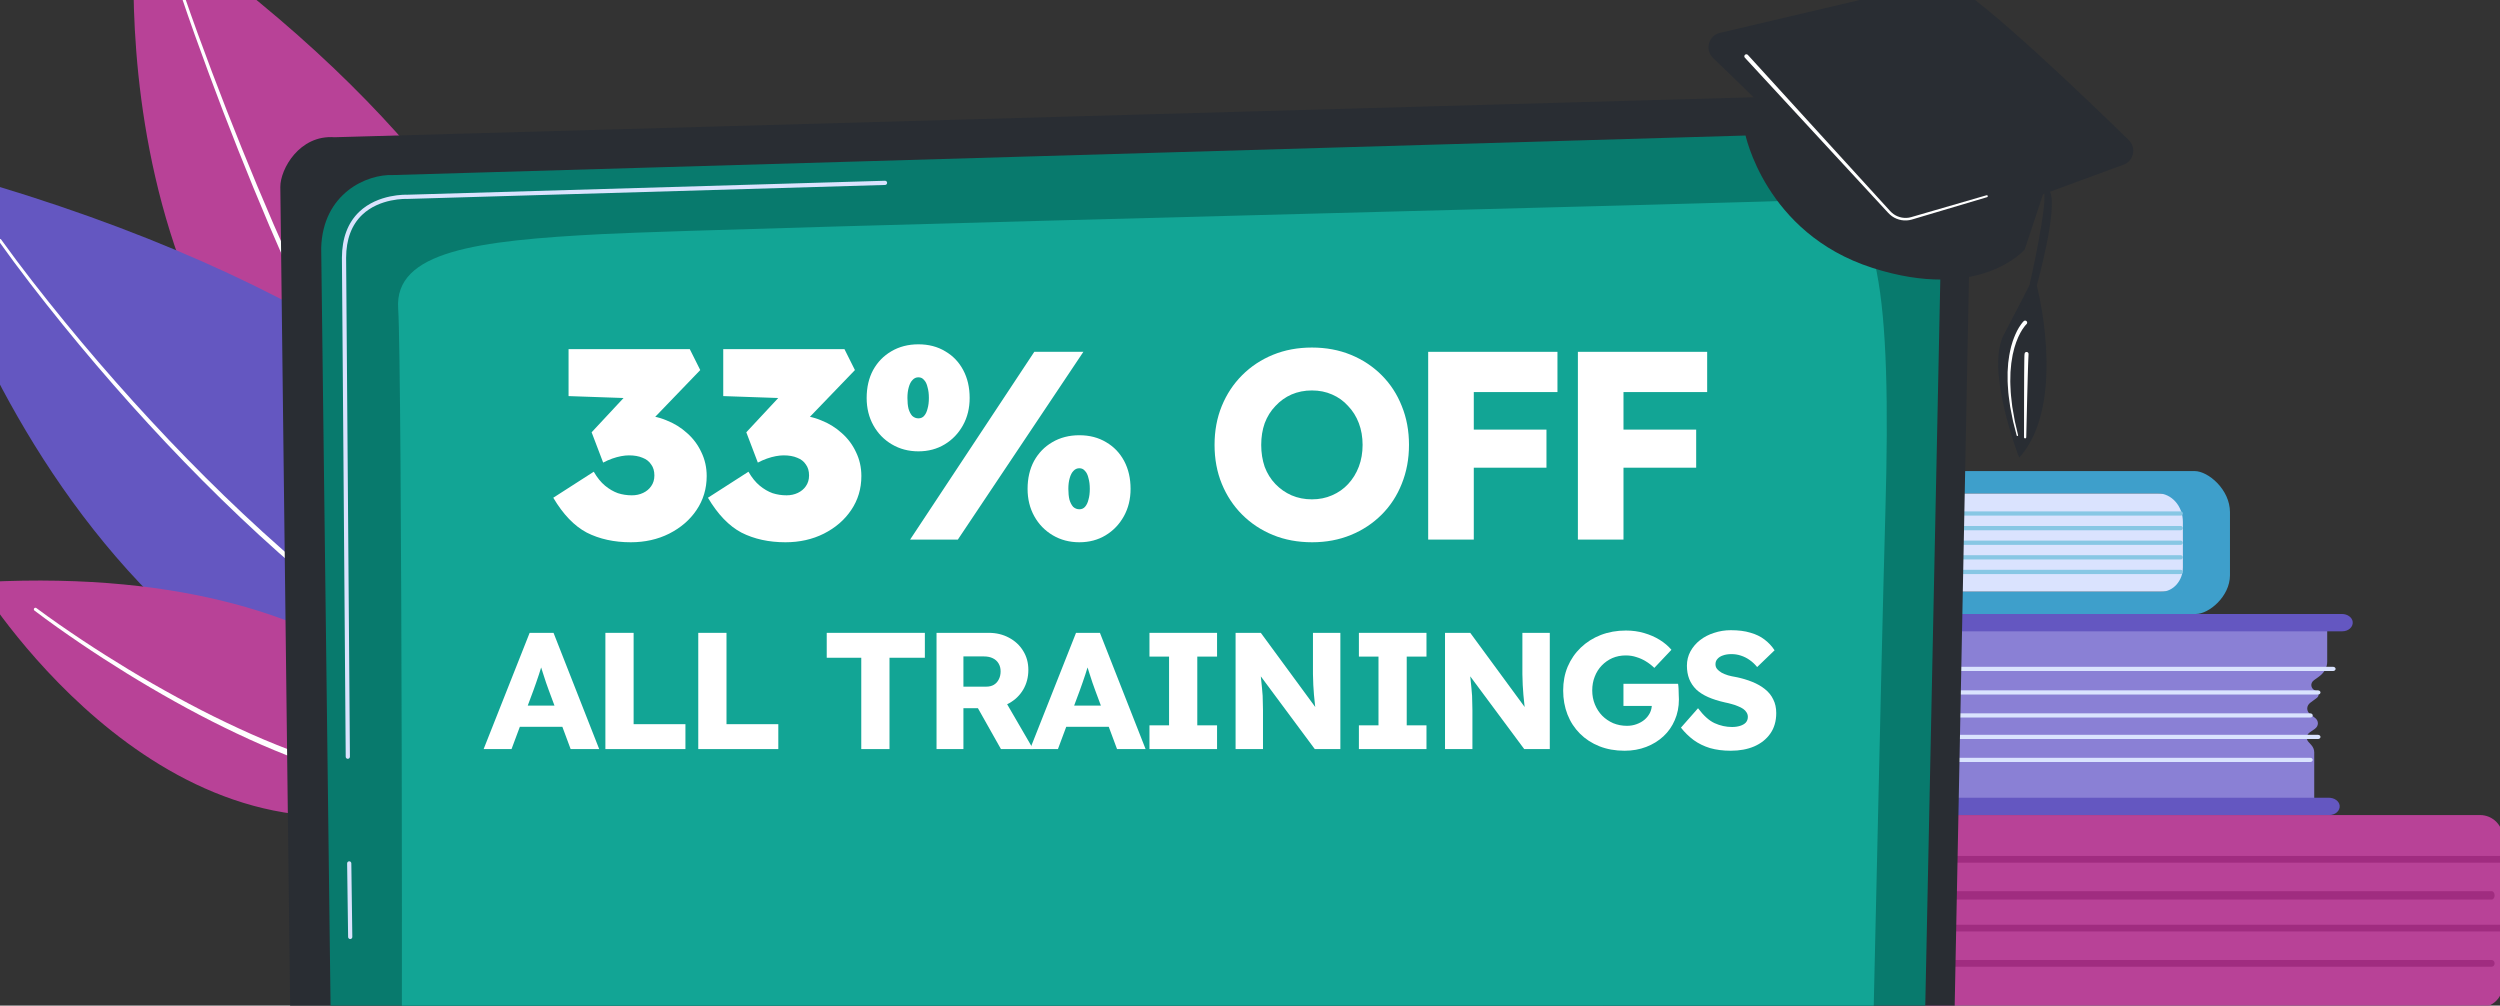 <svg width="179" height="72" viewBox="0 0 179 72" fill="none" xmlns="http://www.w3.org/2000/svg">
<rect x="0" y="0" width="179" height="72" fill="#333333" stroke="none"/>
<g clip-path="url(#clip0_492_1219)">
<path d="M9.699 -5.519C9.237 0.593 8.002 36.272 41.274 43.445C41.274 43.445 48.134 20.166 10.511 -5.907C10.181 -6.135 9.729 -5.918 9.699 -5.519Z" fill="#B84297"/>
<path d="M13.173 -0.375C13.809 1.473 14.483 3.311 15.173 5.141C15.864 6.972 16.576 8.794 17.309 10.607C18.775 14.235 20.322 17.829 21.979 21.372C23.637 24.913 25.399 28.407 27.347 31.794C28.315 33.49 29.344 35.151 30.434 36.768C31.526 38.383 32.683 39.956 33.956 41.425L33.957 41.426C34.048 41.531 34.036 41.69 33.931 41.781C33.826 41.872 33.667 41.86 33.576 41.755L33.575 41.754C32.294 40.256 31.137 38.661 30.047 37.028C28.959 35.393 27.935 33.717 26.973 32.008C25.038 28.595 23.294 25.081 21.654 21.523C20.016 17.963 18.489 14.354 17.044 10.714C16.321 8.893 15.62 7.065 14.94 5.229C14.26 3.392 13.597 1.55 12.971 -0.307C12.952 -0.363 12.982 -0.424 13.038 -0.442C13.094 -0.461 13.154 -0.431 13.173 -0.376L13.173 -0.375Z" fill="white"/>
<path d="M-5.977 12.679C-3.997 19.848 9.224 61.096 50.159 55.642C50.159 55.642 48.446 26.247 -5.209 11.903C-5.679 11.777 -6.106 12.211 -5.977 12.679Z" fill="#6457C1"/>
<path d="M0.082 17.151C1.54 19.177 3.085 21.145 4.666 23.08C6.249 25.014 7.88 26.909 9.556 28.763C12.909 32.468 16.438 36.017 20.186 39.32C23.936 42.616 27.905 45.677 32.164 48.276C33.226 48.929 34.313 49.541 35.413 50.124C36.514 50.709 37.636 51.251 38.776 51.749C41.053 52.755 43.417 53.563 45.835 54.13L45.837 54.13C45.967 54.16 46.047 54.29 46.017 54.42C45.986 54.549 45.857 54.63 45.727 54.599L45.726 54.599C43.276 54.014 40.89 53.184 38.596 52.159C37.447 51.65 36.318 51.098 35.212 50.504C34.105 49.911 33.014 49.289 31.948 48.628C27.675 45.993 23.705 42.901 19.959 39.577C16.215 36.247 12.694 32.674 9.352 28.946C7.682 27.081 6.058 25.175 4.481 23.231C2.905 21.285 1.369 19.309 -0.085 17.268C-0.118 17.222 -0.107 17.158 -0.061 17.125C-0.016 17.093 0.048 17.104 0.081 17.149L0.082 17.151Z" fill="white"/>
<path d="M-1.247 42.215C1.066 45.73 15.281 65.64 34.392 55.705C34.392 55.705 28.052 40.197 -1.015 41.666C-1.269 41.679 -1.399 41.985 -1.247 42.215Z" fill="#B84297"/>
<path d="M2.606 43.538C3.666 44.328 4.759 45.081 5.862 45.815C6.965 46.548 8.085 47.256 9.218 47.942C10.352 48.627 11.501 49.287 12.664 49.92C13.826 50.555 15.003 51.163 16.198 51.732C17.391 52.302 18.598 52.847 19.825 53.337C21.052 53.829 22.291 54.292 23.553 54.678C23.866 54.782 24.184 54.872 24.501 54.961C24.819 55.049 25.134 55.148 25.455 55.222L26.414 55.46L27.381 55.661C28.673 55.909 29.979 56.081 31.289 56.139L31.292 56.139C31.44 56.146 31.554 56.271 31.547 56.418C31.541 56.566 31.416 56.68 31.269 56.673L31.266 56.673C28.581 56.525 25.95 55.936 23.415 55.114C22.143 54.711 20.898 54.232 19.666 53.725C18.434 53.219 17.226 52.659 16.031 52.074C14.836 51.49 13.66 50.868 12.499 50.22C11.338 49.572 10.191 48.899 9.06 48.201C7.93 47.502 6.813 46.781 5.714 46.034C4.615 45.287 3.528 44.524 2.468 43.718C2.418 43.68 2.409 43.609 2.447 43.559C2.484 43.51 2.554 43.5 2.604 43.537L2.606 43.538Z" fill="white"/>
<path d="M115.178 42.367H156.3V35.322L115.178 35.322C116.059 35.322 116.059 42.367 115.178 42.367Z" fill="#DAE3FE"/>
<path d="M156.3 40.604V37.38C156.3 36.243 155.488 35.322 154.485 35.322H115.352C114.564 35.322 113.925 34.775 113.925 34.1C113.925 33.895 114.119 33.728 114.358 33.728H157.128C158.109 33.728 159.666 35.048 159.666 36.677V41.18C159.666 42.716 158.154 43.961 157.229 43.961H114.583C114.22 43.961 113.925 43.708 113.925 43.397C113.925 42.828 114.463 42.367 115.127 42.367H154.745C155.604 42.367 156.3 41.578 156.3 40.604Z" fill="#3E9FCB"/>
<path d="M156.142 36.919H117.585C117.502 36.919 117.434 36.851 117.434 36.768C117.434 36.684 117.502 36.616 117.585 36.616H156.142C156.226 36.616 156.294 36.684 156.294 36.768C156.294 36.851 156.226 36.919 156.142 36.919Z" fill="#87C7E4"/>
<path d="M156.142 37.965H117.585C117.502 37.965 117.434 37.897 117.434 37.813C117.434 37.729 117.502 37.661 117.585 37.661H156.142C156.226 37.661 156.294 37.729 156.294 37.813C156.294 37.897 156.226 37.965 156.142 37.965Z" fill="#87C7E4"/>
<path d="M156.142 39.011H117.585C117.502 39.011 117.434 38.943 117.434 38.859C117.434 38.776 117.502 38.708 117.585 38.708H156.142C156.226 38.708 156.294 38.776 156.294 38.859C156.294 38.943 156.226 39.011 156.142 39.011Z" fill="#87C7E4"/>
<path d="M156.142 40.056H117.585C117.502 40.056 117.434 39.989 117.434 39.905C117.434 39.821 117.502 39.753 117.585 39.753H156.142C156.226 39.753 156.294 39.821 156.294 39.905C156.294 39.989 156.226 40.056 156.142 40.056Z" fill="#87C7E4"/>
<path d="M156.142 41.102H117.585C117.502 41.102 117.434 41.034 117.434 40.951C117.434 40.867 117.502 40.799 117.585 40.799H156.142C156.226 40.799 156.294 40.867 156.294 40.951C156.294 41.034 156.226 41.102 156.142 41.102Z" fill="#87C7E4"/>
<path d="M166.628 45.005V47.377C166.628 47.785 166.416 48.172 166.046 48.438L165.681 48.702C165.381 48.918 165.444 49.319 165.801 49.464C166.036 49.56 166.08 49.824 165.885 49.969L165.424 50.311C165.123 50.535 165.123 50.927 165.423 51.151L165.753 51.398C166.038 51.611 166.03 51.986 165.736 52.19L165.381 52.436C165.135 52.607 165.093 52.909 165.288 53.122L165.483 53.336C165.623 53.489 165.699 53.677 165.699 53.87V57.617H117.559V44.779L166.628 45.005Z" fill="#8A80D5"/>
<path d="M121.335 48.044H167.049C167.148 48.044 167.229 47.977 167.229 47.894C167.229 47.811 167.148 47.743 167.049 47.743H121.335C121.235 47.743 121.155 47.811 121.155 47.894C121.155 47.977 121.235 48.044 121.335 48.044Z" fill="#DAE3FE"/>
<path d="M121.335 49.731H165.967C166.067 49.731 166.147 49.663 166.147 49.58C166.147 49.497 166.067 49.43 165.967 49.43H121.335C121.235 49.43 121.155 49.497 121.155 49.58C121.155 49.663 121.235 49.731 121.335 49.731Z" fill="#DAE3FE"/>
<path d="M121.335 52.914H165.967C166.067 52.914 166.147 52.847 166.147 52.764C166.147 52.681 166.067 52.613 165.967 52.613H121.335C121.235 52.613 121.155 52.681 121.155 52.764C121.155 52.847 121.235 52.914 121.335 52.914Z" fill="#DAE3FE"/>
<path d="M121.335 51.376H165.412C165.512 51.376 165.592 51.309 165.592 51.226C165.592 51.143 165.512 51.075 165.412 51.075H121.335C121.235 51.075 121.155 51.143 121.155 51.226C121.155 51.309 121.235 51.376 121.335 51.376Z" fill="#DAE3FE"/>
<path d="M121.335 54.559H165.412C165.512 54.559 165.592 54.492 165.592 54.409C165.592 54.325 165.512 54.258 165.412 54.258H121.335C121.235 54.258 121.155 54.325 121.155 54.409C121.155 54.492 121.235 54.559 121.335 54.559Z" fill="#DAE3FE"/>
<path d="M167.681 43.961C168.069 43.961 168.416 44.197 168.453 44.52C168.496 44.889 168.148 45.201 167.713 45.201H120.428C119.597 45.201 118.88 45.685 118.707 46.362C117.934 49.396 117.992 52.555 118.721 55.814C118.89 56.57 119.683 57.118 120.605 57.118H166.746C167.135 57.118 167.482 57.355 167.519 57.677C167.561 58.047 167.213 58.358 166.778 58.358H117.024C115.834 58.358 114.81 57.651 114.598 56.675C113.738 52.721 113.663 48.926 114.597 45.335C114.806 44.53 115.67 43.961 116.658 43.961H167.681Z" fill="#6457C1"/>
<path d="M177.572 72.136H115.561C114.657 72.136 113.925 71.404 113.925 70.5V59.995C113.925 59.091 114.657 58.358 115.561 58.358H177.572C178.476 58.358 179.209 59.091 179.209 59.995V70.5C179.209 71.404 178.476 72.136 177.572 72.136Z" fill="#B84297"/>
<path d="M123.328 70.004H116.822C116.495 70.004 116.231 69.768 116.231 69.477V61.048C116.231 60.757 116.495 60.521 116.822 60.521H123.328C123.655 60.521 123.919 60.757 123.919 61.048V69.477C123.919 69.768 123.655 70.004 123.328 70.004Z" fill="#CD5BAD"/>
<path d="M126.665 61.765H179.004C179.121 61.765 179.216 61.657 179.216 61.525C179.216 61.392 179.121 61.284 179.004 61.284H126.665C126.548 61.284 126.453 61.392 126.453 61.525C126.453 61.657 126.548 61.765 126.665 61.765Z" fill="#A02C80"/>
<path d="M126.665 66.693H179.004C179.121 66.693 179.216 66.585 179.216 66.452C179.216 66.32 179.121 66.212 179.004 66.212H126.665C126.548 66.212 126.453 66.32 126.453 66.452C126.453 66.585 126.548 66.693 126.665 66.693Z" fill="#A02C80"/>
<path d="M126.665 64.409H178.403C178.52 64.409 178.615 64.275 178.615 64.109C178.615 63.943 178.52 63.808 178.403 63.808H126.665C126.548 63.808 126.453 63.943 126.453 64.109C126.453 64.275 126.548 64.409 126.665 64.409Z" fill="#A02C80"/>
<path d="M126.665 69.216H178.403C178.52 69.216 178.615 69.109 178.615 68.976C178.615 68.843 178.52 68.736 178.403 68.736H126.665C126.548 68.736 126.453 68.843 126.453 68.976C126.453 69.109 126.548 69.216 126.665 69.216Z" fill="#A02C80"/>
<path d="M139.55 92.682C139.55 93.947 138.599 94.981 137.436 94.981H23.136C21.973 94.981 21.022 93.947 21.022 92.682L20.071 13.374C20.071 12.11 21.439 9.641 23.947 9.826L135.654 6.679C137.113 6.637 138.523 7.249 139.556 8.37C140.589 9.491 141.154 11.024 141.12 12.611L139.55 92.682Z" fill="#292D33"/>
<path d="M137.467 90.475C137.467 91.673 136.567 92.653 135.467 92.653H25.895C24.796 92.653 23.896 91.673 23.896 90.475L22.998 17.762C23.104 13.855 26.25 12.45 28.157 12.533C28.157 12.533 115.466 9.983 135.218 9.405C136.243 9.376 137.234 9.805 137.96 10.594C138.685 11.382 139.085 12.461 139.059 13.577L137.467 90.475Z" fill="#087A6D"/>
<path d="M25.076 67.236C24.994 67.236 24.926 67.17 24.925 67.088L24.854 61.821C24.853 61.738 24.92 61.67 25.003 61.669C25.085 61.666 25.154 61.734 25.155 61.817L25.226 67.084C25.227 67.167 25.161 67.235 25.078 67.236C25.077 67.236 25.076 67.236 25.076 67.236Z" fill="#DAE3FE"/>
<path d="M24.903 54.332C24.821 54.332 24.754 54.266 24.753 54.183L24.481 18.459C24.487 17.053 24.904 15.946 25.721 15.165C27.077 13.87 29.089 13.939 29.173 13.942L63.362 12.942C63.45 12.938 63.515 13.005 63.518 13.088C63.52 13.172 63.455 13.241 63.371 13.243L29.173 14.243C29.081 14.239 27.193 14.175 25.929 15.383C25.173 16.105 24.787 17.139 24.782 18.457L25.054 54.179C25.055 54.262 24.988 54.331 24.905 54.331C24.905 54.332 24.904 54.332 24.903 54.332Z" fill="#DAE3FE"/>
<path d="M28.719 86.873C28.834 81.506 28.791 26.203 28.509 22.098C28.226 17.994 34.096 17.224 43.109 16.762C52.121 16.3 128.165 14.471 130.123 14.298C134.524 13.91 135.435 21.073 134.994 36.624C134.663 48.308 134.115 75.332 133.863 84.183C133.788 86.819 131.81 88.91 129.389 88.917C111.089 88.972 40.954 89.191 36.285 89.342C30.912 89.516 28.674 89.001 28.719 86.873Z" fill="#12A595"/>
<path d="M148.214 100.919H14.673C14.339 100.919 14.066 100.646 14.066 100.311V95.242C14.066 94.907 14.339 94.634 14.673 94.634H148.214C148.548 94.634 148.822 94.907 148.822 95.242V100.311C148.822 100.646 148.548 100.919 148.214 100.919Z" fill="#292D33"/>
<path d="M126.727 5.148L124.944 9.541C124.944 9.541 126.342 16.693 134.046 19.174C141.75 21.655 144.969 17.865 144.969 17.865L147.111 11.411L126.727 5.148Z" fill="#292D33"/>
<path d="M138.872 -1.347L123.136 2.357C122.326 2.548 122.052 3.58 122.659 4.157C125.617 6.976 132.334 13.532 134.821 17.275C135.087 17.675 135.587 17.839 136.035 17.675L152.053 11.789C152.778 11.523 152.977 10.577 152.422 10.034C149.495 7.173 142.042 0.003 139.571 -1.264C139.355 -1.375 139.108 -1.403 138.872 -1.347Z" fill="#292D33"/>
<path d="M138.165 6.792C138.165 6.792 146.208 12.482 146.784 13.724C147.36 14.966 145.84 20.421 145.84 20.421C146.933 25.147 146.897 30.223 144.574 32.772C144.574 32.772 142.137 26.511 143.467 23.98C144.797 21.45 145.312 20.412 145.312 20.412C145.312 20.412 146.639 14.583 146.342 13.728C146.342 13.728 137.447 7.095 138.165 6.792Z" fill="#292D33"/>
<path d="M125.148 3.933L135.329 15.105C135.405 15.187 135.486 15.261 135.575 15.326C135.933 15.585 136.41 15.67 136.835 15.548L142.236 13.98C142.274 13.969 142.314 13.991 142.325 14.029C142.335 14.066 142.314 14.106 142.276 14.117L136.885 15.721C136.408 15.861 135.871 15.77 135.465 15.481C135.365 15.409 135.271 15.324 135.188 15.235L124.932 4.131C124.877 4.072 124.88 3.979 124.94 3.924C124.999 3.869 125.093 3.873 125.148 3.933Z" fill="white"/>
<path d="M145.095 23.212L145.078 23.229L145.018 23.295L144.941 23.391C144.891 23.456 144.846 23.527 144.797 23.595L144.669 23.812C144.629 23.886 144.593 23.963 144.555 24.038C144.514 24.113 144.484 24.192 144.452 24.271C144.42 24.35 144.386 24.428 144.357 24.508L144.278 24.752C144.252 24.833 144.223 24.914 144.206 24.998L144.145 25.248C144.125 25.331 144.102 25.414 144.091 25.499C144.064 25.669 144.033 25.838 144.009 26.008L143.962 26.523C143.958 26.566 143.953 26.609 143.951 26.652L143.943 27.041C143.925 27.387 143.956 27.732 143.969 28.079C143.97 28.165 143.981 28.251 143.99 28.337L144.019 28.596C144.039 28.768 144.055 28.941 144.078 29.113C144.138 29.455 144.192 29.799 144.258 30.14L144.493 31.157L144.493 31.159C144.5 31.187 144.482 31.214 144.455 31.221C144.428 31.227 144.401 31.21 144.394 31.183L144.135 30.166C144.06 29.825 143.999 29.48 143.93 29.136C143.903 28.963 143.882 28.789 143.858 28.615L143.823 28.354C143.812 28.267 143.799 28.18 143.795 28.093C143.775 27.742 143.735 27.392 143.745 27.04L143.744 26.643C143.745 26.599 143.75 26.555 143.752 26.512L143.788 25.983C143.81 25.808 143.837 25.633 143.861 25.458C143.871 25.37 143.893 25.284 143.911 25.197L143.968 24.937C143.984 24.849 144.012 24.765 144.037 24.68L144.114 24.424C144.142 24.339 144.176 24.256 144.207 24.173C144.239 24.089 144.27 24.005 144.31 23.925C144.349 23.844 144.385 23.762 144.426 23.681L144.559 23.445C144.61 23.37 144.657 23.292 144.712 23.218L144.796 23.108L144.842 23.054L144.866 23.027L144.895 22.998C144.951 22.94 145.044 22.938 145.102 22.995C145.16 23.051 145.161 23.144 145.105 23.202C145.104 23.203 145.104 23.203 145.104 23.204L145.095 23.212Z" fill="white"/>
<path d="M145.227 25.739L145.213 26.11L145.19 26.852L145.15 28.338L145.079 31.311C145.078 31.355 145.041 31.39 144.997 31.389C144.954 31.388 144.919 31.352 144.919 31.309L144.924 28.335L144.93 26.848L144.937 26.104L144.942 25.731L144.946 25.543L144.949 25.449C144.951 25.41 144.955 25.364 144.961 25.323C144.971 25.244 145.043 25.189 145.121 25.2C145.195 25.209 145.248 25.274 145.245 25.348L145.227 25.739Z" fill="white"/>
<path d="M45.164 38.826C43.973 38.826 42.923 38.596 42.014 38.135C41.118 37.661 40.318 36.829 39.614 35.638L42.514 33.775C42.757 34.198 43.026 34.531 43.32 34.774C43.615 35.017 43.922 35.196 44.242 35.312C44.562 35.414 44.895 35.465 45.241 35.465C45.535 35.465 45.804 35.408 46.047 35.292C46.291 35.177 46.483 35.017 46.623 34.812C46.777 34.595 46.854 34.339 46.854 34.044C46.854 33.724 46.777 33.462 46.623 33.257C46.483 33.039 46.278 32.879 46.009 32.777C45.74 32.661 45.413 32.604 45.029 32.604C44.863 32.604 44.677 32.623 44.472 32.661C44.268 32.7 44.056 32.757 43.839 32.834C43.621 32.911 43.404 33.007 43.186 33.122L42.36 30.952L44.972 28.148L46.22 28.552L40.709 28.36V24.999H49.389L50.138 26.497L45.644 31.163L44.684 29.954C44.786 29.902 44.953 29.858 45.183 29.819C45.426 29.768 45.682 29.742 45.951 29.742C46.566 29.742 47.148 29.858 47.699 30.088C48.262 30.306 48.761 30.613 49.197 31.01C49.632 31.394 49.971 31.848 50.215 32.373C50.471 32.898 50.599 33.468 50.599 34.083C50.599 34.992 50.355 35.804 49.869 36.521C49.395 37.226 48.742 37.789 47.91 38.211C47.091 38.621 46.175 38.826 45.164 38.826Z" fill="white"/>
<path d="M56.239 38.826C55.049 38.826 53.999 38.596 53.09 38.135C52.194 37.661 51.393 36.829 50.689 35.638L53.589 33.775C53.832 34.198 54.101 34.531 54.396 34.774C54.69 35.017 54.997 35.196 55.317 35.312C55.638 35.414 55.97 35.465 56.316 35.465C56.611 35.465 56.879 35.408 57.123 35.292C57.366 35.177 57.558 35.017 57.699 34.812C57.852 34.595 57.929 34.339 57.929 34.044C57.929 33.724 57.852 33.462 57.699 33.257C57.558 33.039 57.353 32.879 57.084 32.777C56.815 32.661 56.489 32.604 56.105 32.604C55.938 32.604 55.753 32.623 55.548 32.661C55.343 32.7 55.132 32.757 54.914 32.834C54.697 32.911 54.479 33.007 54.261 33.122L53.435 30.952L56.047 28.148L57.295 28.552L51.784 28.36V24.999H60.464L61.213 26.497L56.719 31.163L55.759 29.954C55.861 29.902 56.028 29.858 56.258 29.819C56.502 29.768 56.758 29.742 57.027 29.742C57.641 29.742 58.224 29.858 58.774 30.088C59.337 30.306 59.837 30.613 60.272 31.01C60.707 31.394 61.047 31.848 61.29 32.373C61.546 32.898 61.674 33.468 61.674 34.083C61.674 34.992 61.431 35.804 60.944 36.521C60.471 37.226 59.818 37.789 58.985 38.211C58.166 38.621 57.251 38.826 56.239 38.826Z" fill="white"/>
<path d="M65.164 38.634L74.055 25.191H77.57L68.582 38.634H65.164ZM65.759 32.316C65.055 32.316 64.421 32.149 63.858 31.816C63.294 31.484 62.853 31.029 62.533 30.453C62.213 29.877 62.053 29.224 62.053 28.494C62.053 27.739 62.206 27.073 62.514 26.497C62.834 25.921 63.269 25.473 63.819 25.153C64.383 24.82 65.029 24.653 65.759 24.653C66.489 24.653 67.129 24.82 67.679 25.153C68.23 25.473 68.659 25.921 68.966 26.497C69.273 27.073 69.427 27.739 69.427 28.494C69.427 29.224 69.267 29.877 68.947 30.453C68.627 31.029 68.192 31.484 67.641 31.816C67.091 32.149 66.463 32.316 65.759 32.316ZM65.759 29.954C65.925 29.954 66.06 29.896 66.162 29.781C66.278 29.653 66.361 29.48 66.412 29.262C66.476 29.045 66.508 28.789 66.508 28.494C66.508 28.2 66.476 27.944 66.412 27.726C66.361 27.495 66.278 27.323 66.162 27.207C66.06 27.079 65.925 27.015 65.759 27.015C65.593 27.015 65.452 27.079 65.337 27.207C65.221 27.323 65.132 27.495 65.068 27.726C65.004 27.944 64.972 28.2 64.972 28.494C64.972 28.789 64.997 29.045 65.049 29.262C65.112 29.48 65.202 29.653 65.317 29.781C65.445 29.896 65.593 29.954 65.759 29.954ZM77.281 38.826C76.577 38.826 75.944 38.66 75.38 38.327C74.817 37.994 74.375 37.539 74.055 36.963C73.735 36.387 73.575 35.734 73.575 35.004C73.575 34.249 73.729 33.583 74.036 33.007C74.356 32.431 74.791 31.983 75.342 31.663C75.905 31.33 76.552 31.163 77.281 31.163C78.011 31.163 78.651 31.33 79.202 31.663C79.752 31.983 80.181 32.431 80.489 33.007C80.796 33.583 80.949 34.249 80.949 35.004C80.949 35.734 80.789 36.387 80.469 36.963C80.149 37.539 79.714 37.994 79.163 38.327C78.613 38.66 77.986 38.826 77.281 38.826ZM77.281 36.464C77.448 36.464 77.582 36.406 77.685 36.291C77.8 36.163 77.883 35.99 77.934 35.773C77.998 35.555 78.03 35.299 78.03 35.004C78.03 34.71 77.998 34.454 77.934 34.236C77.883 34.006 77.8 33.833 77.685 33.718C77.582 33.59 77.448 33.526 77.281 33.526C77.115 33.526 76.974 33.59 76.859 33.718C76.744 33.833 76.654 34.006 76.59 34.236C76.526 34.454 76.494 34.71 76.494 35.004C76.494 35.299 76.52 35.555 76.571 35.773C76.635 35.99 76.725 36.163 76.84 36.291C76.968 36.406 77.115 36.464 77.281 36.464Z" fill="white"/>
<path d="M93.952 38.826C92.928 38.826 91.993 38.653 91.148 38.307C90.303 37.962 89.567 37.475 88.939 36.848C88.312 36.221 87.826 35.484 87.48 34.639C87.134 33.794 86.962 32.866 86.962 31.855C86.962 30.843 87.134 29.915 87.48 29.07C87.826 28.225 88.312 27.489 88.939 26.862C89.567 26.234 90.303 25.748 91.148 25.402C91.993 25.057 92.921 24.884 93.933 24.884C94.944 24.884 95.872 25.057 96.717 25.402C97.562 25.748 98.298 26.234 98.926 26.862C99.553 27.489 100.033 28.225 100.366 29.07C100.712 29.915 100.884 30.843 100.884 31.855C100.884 32.853 100.712 33.782 100.366 34.639C100.033 35.484 99.553 36.221 98.926 36.848C98.298 37.475 97.562 37.962 96.717 38.307C95.872 38.653 94.95 38.826 93.952 38.826ZM93.933 35.753C94.457 35.753 94.938 35.657 95.373 35.465C95.821 35.273 96.205 35.004 96.525 34.659C96.858 34.3 97.114 33.884 97.293 33.41C97.472 32.937 97.562 32.418 97.562 31.855C97.562 31.291 97.472 30.773 97.293 30.299C97.114 29.826 96.858 29.416 96.525 29.07C96.205 28.712 95.821 28.436 95.373 28.244C94.938 28.052 94.457 27.956 93.933 27.956C93.408 27.956 92.921 28.052 92.473 28.244C92.038 28.436 91.654 28.712 91.321 29.07C90.988 29.416 90.732 29.826 90.553 30.299C90.386 30.773 90.303 31.291 90.303 31.855C90.303 32.418 90.386 32.943 90.553 33.43C90.732 33.903 90.988 34.313 91.321 34.659C91.654 35.004 92.038 35.273 92.473 35.465C92.921 35.657 93.408 35.753 93.933 35.753Z" fill="white"/>
<path d="M102.258 38.634V25.191H105.523V38.634H102.258ZM103.775 33.487V30.76H110.727V33.487H103.775ZM103.775 28.072V25.191H111.514V28.072H103.775Z" fill="white"/>
<path d="M112.977 38.634V25.191H116.242V38.634H112.977ZM114.494 33.487V30.76H121.446V33.487H114.494ZM114.494 28.072V25.191H122.233V28.072H114.494Z" fill="white"/>
<path d="M34.628 53.634L37.922 45.312H39.633L42.903 53.634H40.858L39.289 49.413C39.225 49.247 39.162 49.069 39.098 48.879C39.035 48.688 38.972 48.494 38.908 48.296C38.845 48.09 38.781 47.892 38.718 47.702C38.663 47.504 38.615 47.321 38.575 47.155L38.932 47.143C38.884 47.341 38.829 47.535 38.766 47.725C38.71 47.916 38.651 48.106 38.587 48.296C38.532 48.478 38.468 48.665 38.397 48.855C38.326 49.037 38.258 49.227 38.195 49.425L36.626 53.634H34.628ZM36.198 52.041L36.828 50.519H40.656L41.274 52.041H36.198Z" fill="white"/>
<path d="M43.346 53.634V45.312H45.367V51.851H49.077V53.634H43.346Z" fill="white"/>
<path d="M49.996 53.634V45.312H52.017V51.851H55.727V53.634H49.996Z" fill="white"/>
<path d="M61.667 53.634V47.095H59.194V45.312H66.22V47.095H63.688V53.634H61.667Z" fill="white"/>
<path d="M67.056 53.634V45.312H70.8C71.331 45.312 71.811 45.427 72.239 45.657C72.675 45.887 73.016 46.204 73.261 46.608C73.507 47.004 73.63 47.456 73.63 47.963C73.63 48.486 73.507 48.958 73.261 49.378C73.016 49.79 72.679 50.115 72.251 50.353C71.823 50.59 71.339 50.709 70.8 50.709H68.981V53.634H67.056ZM71.668 53.634L69.552 49.877L71.621 49.58L73.975 53.634H71.668ZM68.981 49.164H70.622C70.828 49.164 71.007 49.12 71.157 49.033C71.316 48.938 71.434 48.807 71.514 48.641C71.601 48.474 71.644 48.284 71.644 48.07C71.644 47.856 71.597 47.67 71.502 47.511C71.407 47.345 71.268 47.218 71.086 47.131C70.911 47.044 70.697 47 70.444 47H68.981V49.164Z" fill="white"/>
<path d="M73.751 53.634L77.043 45.312H78.755L82.025 53.634H79.98L78.411 49.413C78.347 49.247 78.284 49.069 78.22 48.879C78.157 48.688 78.094 48.494 78.03 48.296C77.967 48.09 77.903 47.892 77.84 47.702C77.784 47.504 77.737 47.321 77.697 47.155L78.054 47.143C78.006 47.341 77.951 47.535 77.888 47.725C77.832 47.916 77.773 48.106 77.709 48.296C77.654 48.478 77.59 48.665 77.519 48.855C77.448 49.037 77.38 49.227 77.317 49.425L75.748 53.634H73.751ZM75.32 52.041L75.95 50.519H79.778L80.396 52.041H75.32Z" fill="white"/>
<path d="M82.302 53.634V51.934H83.705V47.012H82.302V45.312H87.141V47.012H85.726V51.934H87.141V53.634H82.302Z" fill="white"/>
<path d="M88.468 53.634V45.312H90.275L94.638 51.256L94.246 51.197C94.206 50.935 94.175 50.686 94.151 50.448C94.127 50.21 94.103 49.976 94.08 49.746C94.064 49.517 94.048 49.283 94.032 49.045C94.024 48.807 94.016 48.55 94.008 48.272C94.008 47.995 94.008 47.694 94.008 47.369V45.312H95.97V53.634H94.139L89.586 47.499L90.192 47.583C90.232 47.963 90.263 48.288 90.287 48.558C90.319 48.819 90.343 49.053 90.359 49.259C90.382 49.465 90.398 49.651 90.406 49.818C90.414 49.984 90.418 50.151 90.418 50.317C90.426 50.476 90.43 50.654 90.43 50.852V53.634H88.468Z" fill="white"/>
<path d="M97.297 53.634V51.934H98.7V47.012H97.297V45.312H102.136V47.012H100.721V51.934H102.136V53.634H97.297Z" fill="white"/>
<path d="M103.463 53.634V45.312H105.27L109.633 51.256L109.241 51.197C109.201 50.935 109.17 50.686 109.146 50.448C109.122 50.21 109.098 49.976 109.075 49.746C109.059 49.517 109.043 49.283 109.027 49.045C109.019 48.807 109.011 48.55 109.003 48.272C109.003 47.995 109.003 47.694 109.003 47.369V45.312H110.965V53.634H109.134L104.581 47.499L105.187 47.583C105.227 47.963 105.258 48.288 105.282 48.558C105.314 48.819 105.338 49.053 105.354 49.259C105.377 49.465 105.393 49.651 105.401 49.818C105.409 49.984 105.413 50.151 105.413 50.317C105.421 50.476 105.425 50.654 105.425 50.852V53.634H103.463Z" fill="white"/>
<path d="M116.322 53.753C115.656 53.753 115.054 53.646 114.515 53.432C113.976 53.218 113.513 52.917 113.124 52.528C112.736 52.14 112.439 51.684 112.233 51.161C112.026 50.63 111.923 50.056 111.923 49.437C111.923 48.819 112.03 48.252 112.244 47.737C112.466 47.214 112.779 46.758 113.184 46.37C113.588 45.982 114.063 45.681 114.61 45.467C115.165 45.253 115.767 45.146 116.417 45.146C116.877 45.146 117.309 45.205 117.713 45.324C118.125 45.443 118.498 45.605 118.831 45.811C119.163 46.017 119.445 46.255 119.675 46.525L118.45 47.821C118.252 47.63 118.046 47.472 117.832 47.345C117.626 47.218 117.404 47.119 117.166 47.048C116.928 46.968 116.675 46.929 116.405 46.929C116.057 46.929 115.736 46.992 115.442 47.119C115.157 47.246 114.903 47.424 114.682 47.654C114.468 47.876 114.301 48.142 114.182 48.451C114.063 48.752 114.004 49.081 114.004 49.437C114.004 49.794 114.067 50.127 114.194 50.436C114.321 50.745 114.495 51.014 114.717 51.244C114.939 51.466 115.201 51.645 115.502 51.779C115.811 51.906 116.14 51.969 116.489 51.969C116.734 51.969 116.964 51.93 117.178 51.851C117.4 51.771 117.59 51.664 117.749 51.53C117.907 51.395 118.034 51.236 118.129 51.054C118.224 50.864 118.272 50.662 118.272 50.448V50.139L118.533 50.543H116.239V48.962H120.15C120.166 49.049 120.178 49.168 120.186 49.318C120.194 49.469 120.198 49.616 120.198 49.758C120.206 49.901 120.21 50.008 120.21 50.079C120.21 50.618 120.11 51.114 119.912 51.565C119.722 52.009 119.453 52.394 119.104 52.718C118.755 53.043 118.343 53.297 117.868 53.479C117.392 53.662 116.877 53.753 116.322 53.753Z" fill="white"/>
<path d="M123.921 53.753C123.375 53.753 122.879 53.689 122.435 53.562C121.999 53.428 121.611 53.238 121.27 52.992C120.929 52.738 120.624 52.441 120.355 52.1L121.579 50.709C121.976 51.24 122.372 51.597 122.768 51.779C123.172 51.962 123.588 52.053 124.016 52.053C124.23 52.053 124.425 52.025 124.599 51.969C124.773 51.914 124.908 51.835 125.003 51.732C125.098 51.621 125.146 51.486 125.146 51.328C125.146 51.209 125.114 51.102 125.051 51.007C124.995 50.911 124.916 50.828 124.813 50.757C124.71 50.686 124.587 50.622 124.444 50.567C124.302 50.503 124.151 50.452 123.993 50.412C123.834 50.365 123.672 50.325 123.505 50.293C123.046 50.19 122.645 50.063 122.305 49.913C121.964 49.762 121.678 49.58 121.449 49.366C121.227 49.144 121.06 48.894 120.949 48.617C120.838 48.332 120.783 48.015 120.783 47.666C120.783 47.294 120.866 46.953 121.033 46.644C121.207 46.327 121.437 46.057 121.722 45.835C122.015 45.605 122.352 45.431 122.733 45.312C123.113 45.185 123.509 45.122 123.921 45.122C124.468 45.122 124.936 45.181 125.324 45.3C125.72 45.411 126.057 45.574 126.335 45.788C126.62 46.002 126.862 46.259 127.06 46.56L125.812 47.761C125.645 47.555 125.463 47.385 125.265 47.25C125.075 47.115 124.868 47.012 124.647 46.941C124.433 46.87 124.211 46.834 123.981 46.834C123.743 46.834 123.537 46.865 123.363 46.929C123.196 46.984 123.065 47.068 122.97 47.179C122.875 47.282 122.828 47.408 122.828 47.559C122.828 47.694 122.867 47.809 122.947 47.904C123.026 47.999 123.133 48.086 123.268 48.165C123.402 48.237 123.557 48.3 123.731 48.355C123.906 48.403 124.088 48.443 124.278 48.474C124.714 48.562 125.106 48.676 125.455 48.819C125.812 48.962 126.117 49.136 126.37 49.342C126.632 49.548 126.83 49.794 126.965 50.079C127.107 50.357 127.179 50.682 127.179 51.054C127.179 51.633 127.036 52.124 126.751 52.528C126.473 52.925 126.089 53.23 125.598 53.444C125.114 53.65 124.555 53.753 123.921 53.753Z" fill="white"/>
</g>
<defs>
<clipPath id="clip0_492_1219">
<rect width="179" height="72" fill="white"/>
</clipPath>
</defs>
</svg>
